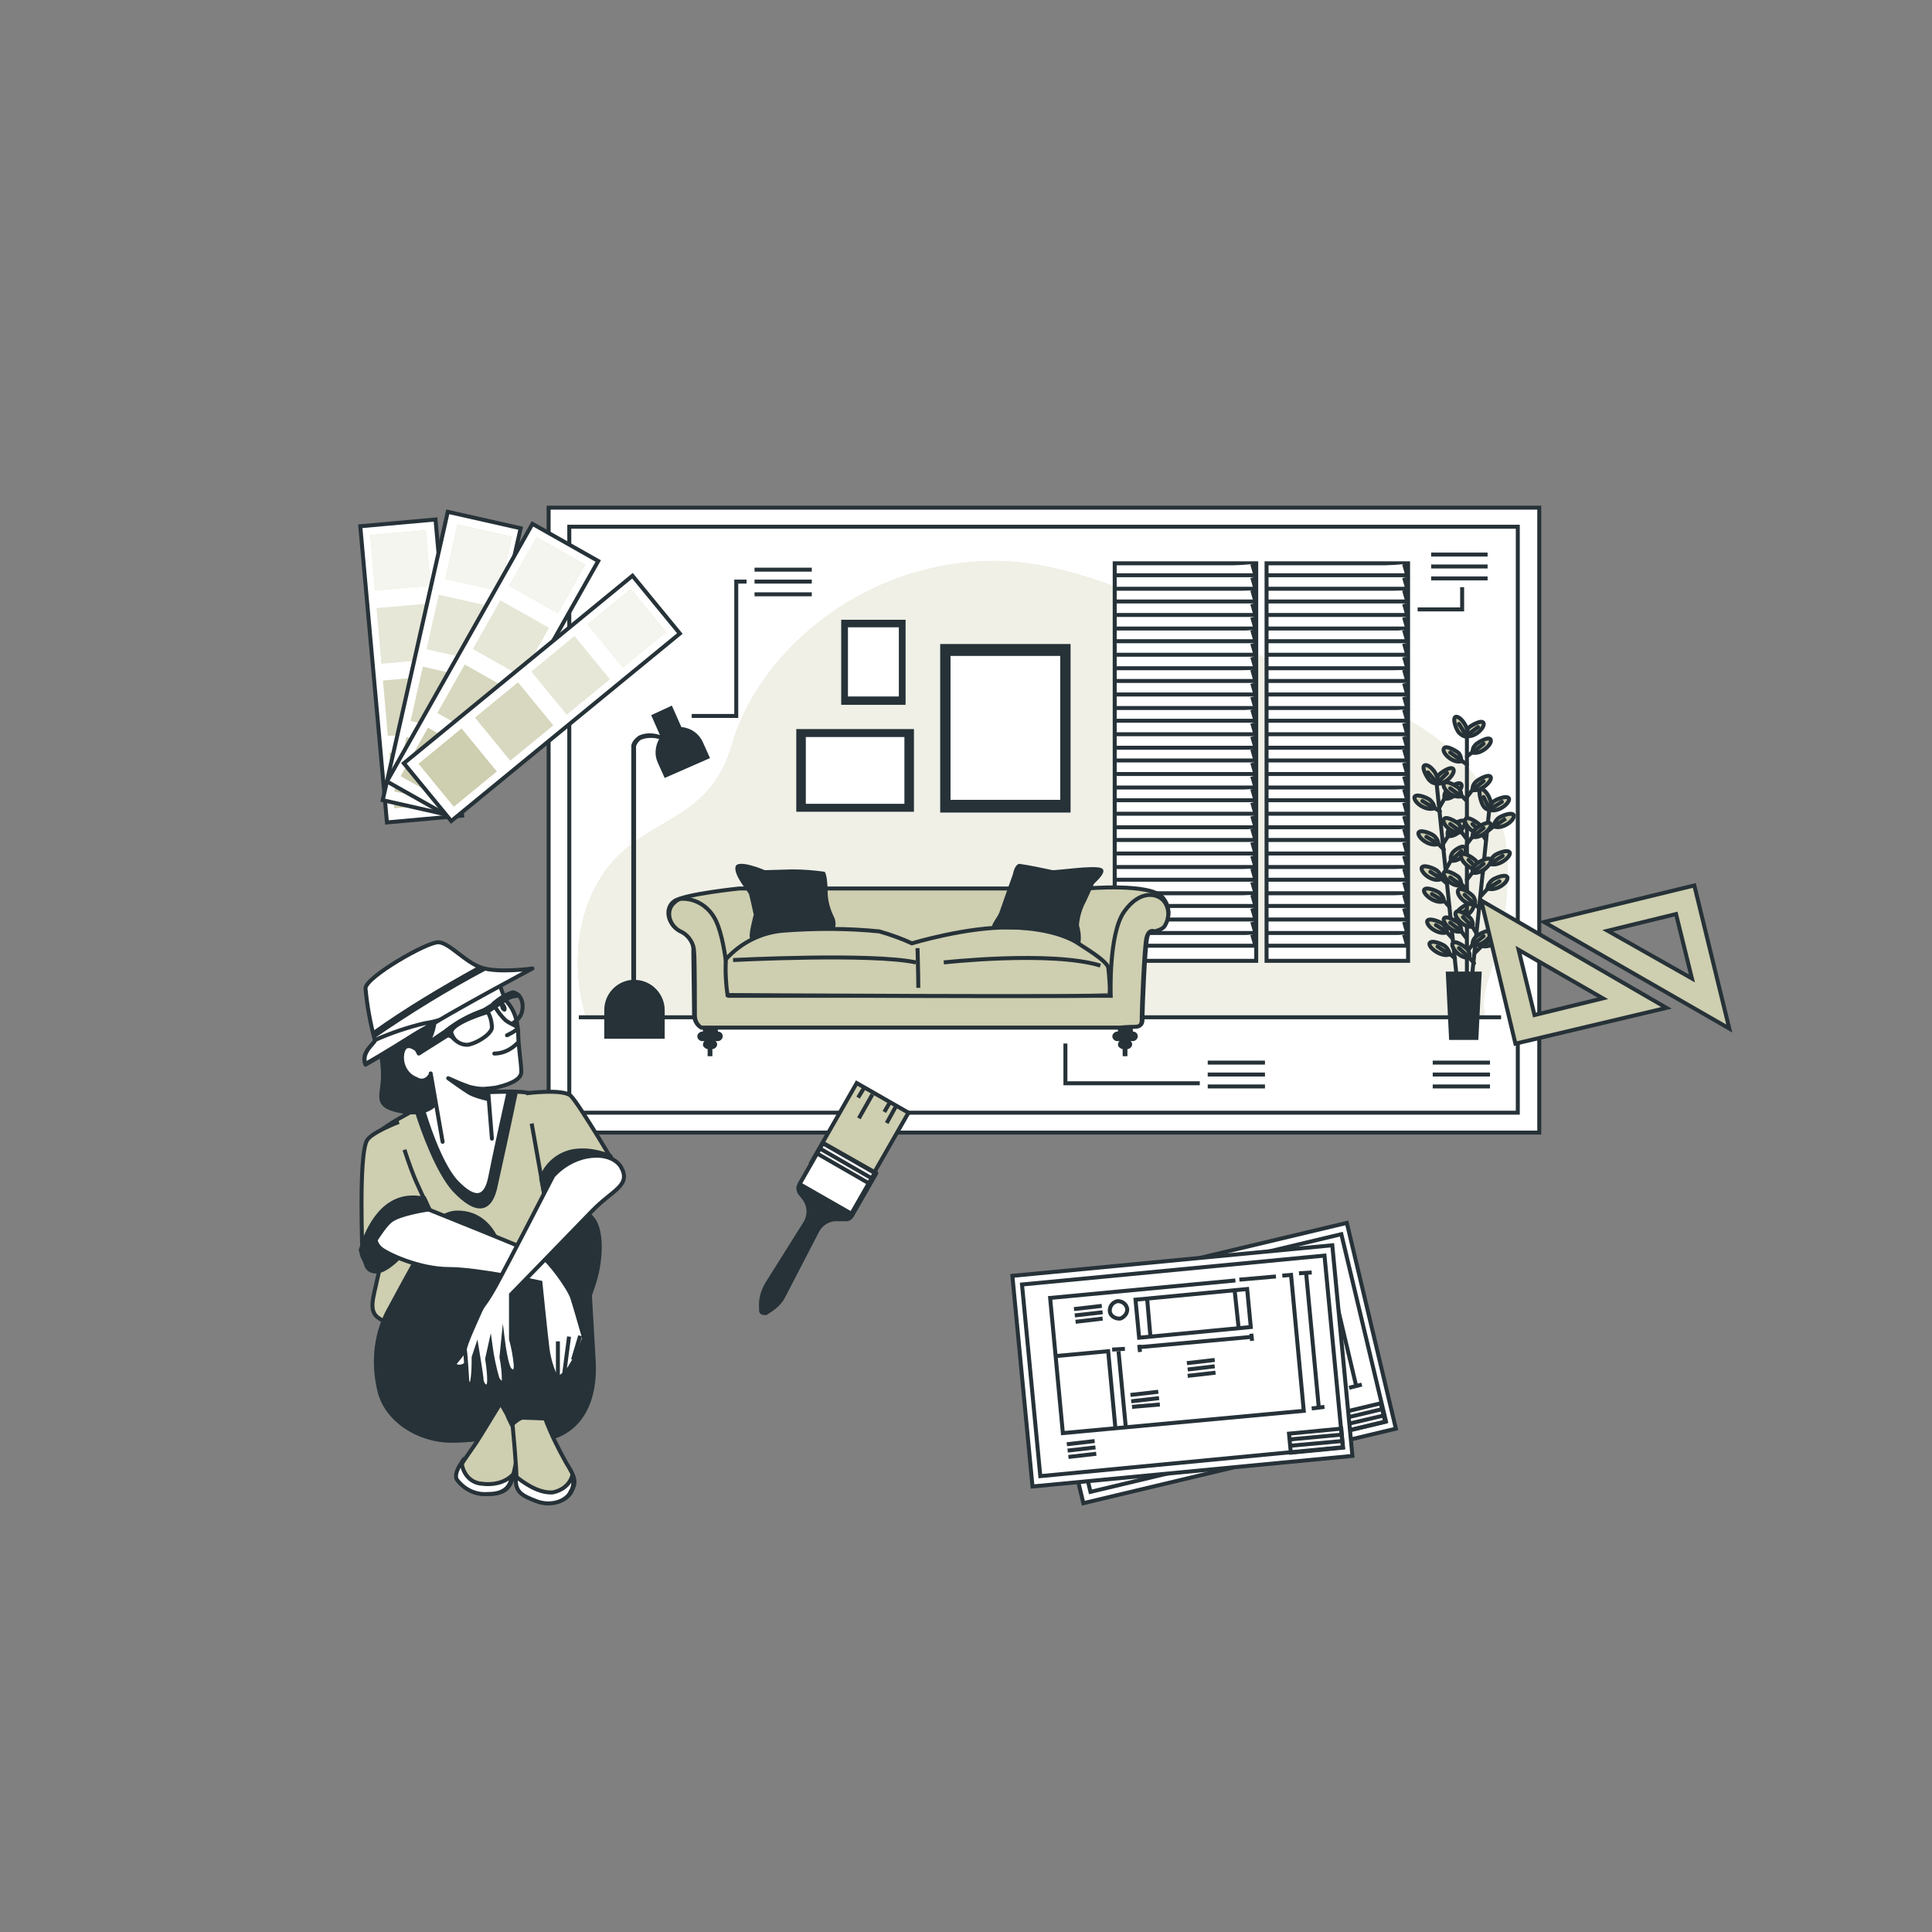 <?xml version="1.0" encoding="utf-8"?>
<!-- Generator: Adobe Illustrator 26.1.0, SVG Export Plug-In . SVG Version: 6.00 Build 0)  -->
<svg version="1.1" id="Layer_1" xmlns="http://www.w3.org/2000/svg" xmlns:xlink="http://www.w3.org/1999/xlink" x="0px" y="0px"
	 viewBox="0 0 243 243" style="enable-background:new 0 0 243 243;" xml:space="preserve">
<rect x="0" y="0" width="243" height="243" fill="#808080" stroke="none"/>
<style type="text/css">
	.st0{fill:#FFFFFF;stroke:#263238;stroke-width:0.5;stroke-miterlimit:10;}
	.st1{fill:#CECEB0;}
	.st2{opacity:0.7;fill:#FFFFFF;enable-background:new    ;}
	.st3{fill:none;stroke:#263238;stroke-width:0.5;stroke-miterlimit:10;}
	.st4{fill:#263238;}
	.st5{fill:#CECEB0;stroke:#263238;stroke-width:0.5;stroke-miterlimit:10;}
	.st6{fill:#263238;stroke:#263238;stroke-width:0.5;stroke-miterlimit:10;}
	.st7{fill:none;stroke:#263238;stroke-width:0.5;stroke-linecap:round;stroke-linejoin:round;}
	.st8{fill:#CECEB0;stroke:#263238;stroke-width:0.5;stroke-miterlimit:10.002;}
	.st9{fill:#263238;stroke:#263238;stroke-width:0.5;stroke-linejoin:round;}
	.st10{fill:#FFFFFF;stroke:#263238;stroke-width:0.5;stroke-linejoin:round;stroke-miterlimit:4.001;}
	.st11{fill:none;stroke:#263238;stroke-width:0.5;stroke-linejoin:round;}
	.st12{fill:#FFFFFF;stroke:#263238;stroke-width:0.5;stroke-miterlimit:10;}
	.st13{opacity:0.8;fill:#FFFFFF;enable-background:new    ;}
	.st14{opacity:0.5;fill:#FFFFFF;enable-background:new    ;}
	.st15{opacity:0.2;fill:#FFFFFF;enable-background:new    ;}
	.st16{fill:#FFFFFF;stroke:#263238;stroke-width:0.5;stroke-miterlimit:10;}
	.st17{fill:#FFFFFF;stroke:#263238;stroke-width:0.5;stroke-miterlimit:10.003;}
	.st18{fill:none;stroke:#263238;stroke-width:0.5;stroke-miterlimit:10;}
	.st19{fill:#FFFFFF;stroke:#263238;stroke-width:0.5;stroke-miterlimit:10;}
	.st20{fill:none;stroke:#263238;stroke-width:0.5;stroke-miterlimit:10;}
	.st21{fill:#263238;stroke:#263238;stroke-width:0.5;stroke-linecap:round;stroke-linejoin:round;}
	.st22{fill:#FFFFFF;stroke:#263238;stroke-width:0.5;stroke-linecap:round;stroke-linejoin:round;}
</style>
<g id="Interior_design-bro" transform="translate(-38.584 -26.427)">
	<g id="freepik--Picture--inject-2" transform="translate(62.487 26.677)">
		<rect id="Rectangle_495" x="45.1" y="63.6" class="st0" width="124.6" height="78.6"/>
		<rect id="Rectangle_496" x="47.7" y="66" class="st0" width="119.3" height="73.7"/>
		<path id="Path_47969" class="st1" d="M162.9,127.7c-0.3-1.3-0.2-2.6,0.1-3.8c0.7-2.7,3.5-9.4,2.5-17.9s-10.8-16.6-17.7-17.6
			S118.4,70.2,101,70.3c-17.4,0.2-29.8,12.4-32.8,23s-11.8,8.9-16.7,17.1s-1.7,17.2-1.7,17.2L162.9,127.7z"/>
		<path id="Path_47970" class="st2" d="M162.9,127.7c-0.3-1.3-0.2-2.6,0.1-3.8c0.7-2.7,3.5-9.4,2.5-17.9s-10.8-16.6-17.7-17.6
			S118.4,70.2,101,70.3c-17.4,0.2-29.8,12.4-32.8,23s-11.8,8.9-16.7,17.1s-1.7,17.2-1.7,17.2L162.9,127.7z"/>
		<line id="Line_805" class="st3" x1="48.9" y1="127.7" x2="164.9" y2="127.7"/>
		<rect id="Rectangle_497" x="116.3" y="70.6" class="st0" width="17.8" height="50"/>
		<path id="Path_47971" class="st0" d="M116.4,72.1H134l-0.4-1.4"/>
		<path id="Path_47972" class="st0" d="M116.4,73.8H134l-0.4-1.4"/>
		<path id="Path_47973" class="st0" d="M116.4,75.4H134l-0.4-1.4"/>
		<path id="Path_47974" class="st0" d="M116.4,77.1H134l-0.4-1.4"/>
		<path id="Path_47975" class="st0" d="M116.4,78.8H134l-0.4-1.4"/>
		<path id="Path_47976" class="st0" d="M116.4,80.4H134l-0.4-1.4"/>
		<path id="Path_47977" class="st0" d="M116.4,82.1H134l-0.4-1.4"/>
		<path id="Path_47978" class="st0" d="M116.4,83.8H134l-0.4-1.4"/>
		<path id="Path_47979" class="st0" d="M116.4,85.4H134l-0.4-1.4"/>
		<path id="Path_47980" class="st0" d="M116.4,87.1H134l-0.4-1.4"/>
		<path id="Path_47981" class="st0" d="M116.4,88.8H134l-0.4-1.4"/>
		<path id="Path_47982" class="st0" d="M116.4,90.4H134l-0.4-1.4"/>
		<path id="Path_47983" class="st0" d="M116.4,92.1H134l-0.4-1.4"/>
		<path id="Path_47984" class="st0" d="M116.4,93.8H134l-0.4-1.4"/>
		<path id="Path_47985" class="st0" d="M116.4,95.4H134l-0.4-1.4"/>
		<path id="Path_47986" class="st0" d="M116.4,97.1H134l-0.4-1.4"/>
		<path id="Path_47987" class="st0" d="M116.4,98.8H134l-0.4-1.4"/>
		<path id="Path_47988" class="st0" d="M116.4,100.4H134l-0.4-1.4"/>
		<path id="Path_47989" class="st0" d="M116.4,102.1H134l-0.4-1.4"/>
		<path id="Path_47990" class="st0" d="M116.4,103.8H134l-0.4-1.4"/>
		<path id="Path_47991" class="st0" d="M116.4,105.4H134l-0.4-1.4"/>
		<path id="Path_47992" class="st0" d="M116.4,107.1H134l-0.4-1.4"/>
		<path id="Path_47993" class="st0" d="M116.4,108.8H134l-0.4-1.4"/>
		<path id="Path_47994" class="st0" d="M116.4,110.4H134l-0.4-1.4"/>
		<path id="Path_47995" class="st0" d="M116.4,112.1H134l-0.4-1.4"/>
		<path id="Path_47996" class="st0" d="M116.4,113.7H134l-0.4-1.4"/>
		<path id="Path_47997" class="st0" d="M116.4,115.4H134l-0.4-1.4"/>
		<path id="Path_47998" class="st0" d="M116.4,117.1H134l-0.4-1.4"/>
		<path id="Path_47999" class="st0" d="M116.4,118.7H134l-0.4-1.4"/>
		<rect id="Rectangle_498" x="135.4" y="70.6" class="st0" width="17.8" height="50"/>
		<path id="Path_48000" class="st0" d="M135.5,72.1h17.6l-0.4-1.4"/>
		<path id="Path_48001" class="st0" d="M135.5,73.8h17.6l-0.4-1.4"/>
		<path id="Path_48002" class="st0" d="M135.5,75.4h17.6l-0.4-1.4"/>
		<path id="Path_48003" class="st0" d="M135.5,77.1h17.6l-0.4-1.4"/>
		<path id="Path_48004" class="st0" d="M135.5,78.8h17.6l-0.4-1.4"/>
		<path id="Path_48005" class="st0" d="M135.5,80.4h17.6l-0.4-1.4"/>
		<path id="Path_48006" class="st0" d="M135.5,82.1h17.6l-0.4-1.4"/>
		<path id="Path_48007" class="st0" d="M135.5,83.8h17.6l-0.4-1.4"/>
		<path id="Path_48008" class="st0" d="M135.5,85.4h17.6l-0.4-1.4"/>
		<path id="Path_48009" class="st0" d="M135.5,87.1h17.6l-0.4-1.4"/>
		<path id="Path_48010" class="st0" d="M135.5,88.8h17.6l-0.4-1.4"/>
		<path id="Path_48011" class="st0" d="M135.5,90.4h17.6l-0.4-1.4"/>
		<path id="Path_48012" class="st0" d="M135.5,92.1h17.6l-0.4-1.4"/>
		<path id="Path_48013" class="st0" d="M135.5,93.8h17.6l-0.4-1.4"/>
		<path id="Path_48014" class="st0" d="M135.5,95.4h17.6l-0.4-1.4"/>
		<path id="Path_48015" class="st0" d="M135.5,97.1h17.6l-0.4-1.4"/>
		<path id="Path_48016" class="st0" d="M135.5,98.8h17.6l-0.4-1.4"/>
		<path id="Path_48017" class="st0" d="M135.5,100.4h17.6l-0.4-1.4"/>
		<path id="Path_48018" class="st0" d="M135.5,102.1h17.6l-0.4-1.4"/>
		<path id="Path_48019" class="st0" d="M135.5,103.8h17.6l-0.4-1.4"/>
		<path id="Path_48020" class="st0" d="M135.5,105.4h17.6l-0.4-1.4"/>
		<path id="Path_48021" class="st0" d="M135.5,107.1h17.6l-0.4-1.4"/>
		<path id="Path_48022" class="st0" d="M135.5,108.8h17.6l-0.4-1.4"/>
		<path id="Path_48023" class="st0" d="M135.5,110.4h17.6l-0.4-1.4"/>
		<path id="Path_48024" class="st0" d="M135.5,112.1h17.6l-0.4-1.4"/>
		<path id="Path_48025" class="st0" d="M135.5,113.7h17.6l-0.4-1.4"/>
		<path id="Path_48026" class="st0" d="M135.5,115.4h17.6l-0.4-1.4"/>
		<path id="Path_48027" class="st0" d="M135.5,117.1h17.6l-0.4-1.4"/>
		<path id="Path_48028" class="st0" d="M135.5,118.7h17.6l-0.4-1.4"/>
		<path id="Path_48029" class="st4" d="M118.6,129.5L118.6,129.5l-0.1-1h-1.8v1h-0.1c-0.3,0-0.6,0.3-0.6,0.6l0,0
			c0,0.3,0.3,0.6,0.6,0.6h0.3c-0.2,0.2-0.3,0.6,0,0.8c0.1,0.1,0.3,0.2,0.4,0.2l0,0v0.9h0.6v-0.9l0,0c0.3,0,0.6-0.3,0.6-0.6
			c0-0.2-0.1-0.3-0.2-0.4h0.3c0.3,0,0.6-0.3,0.6-0.6l0,0C119.2,129.7,118.9,129.5,118.6,129.5z"/>
		<path id="Path_48030" class="st4" d="M66.4,129.5L66.4,129.5l-0.1-1h-1.8v1h-0.1c-0.3,0-0.6,0.3-0.6,0.6l0,0
			c0,0.3,0.3,0.6,0.6,0.6h0.3c-0.2,0.2-0.3,0.6,0,0.8c0.1,0.1,0.3,0.2,0.4,0.2l0,0v0.9h0.6v-0.9l0,0c0.3,0,0.6-0.3,0.6-0.6
			c0-0.2-0.1-0.3-0.2-0.4h0.3c0.3,0,0.6-0.3,0.6-0.6l0,0C67,129.7,66.7,129.5,66.4,129.5z"/>
		<path id="Path_48031" class="st5" d="M121.4,116.8c0,0-0.7-0.4-1,0.8s-0.6,9.2-0.6,9.9s0.1,1.3-0.9,1.3s-1.8,0.1-1.8,0.1H64.2
			c-0.5-0.3-0.8-0.9-0.8-1.5c0-1.1-0.1-7-0.1-8c0.1-1.1-0.5-2-1.5-2.5c-1.7-0.7-2.2-2.9-0.9-3.8s8.2-1.6,8.2-1.6h43.7
			c0,0,7.9-0.7,9.5,1.1c0.9,1,1,2.4,0.3,3.5C122.4,116.6,121.4,116.8,121.4,116.8z"/>
		<path id="Path_48032" class="st5" d="M117.5,114.4c-2,2.8-1.7,10.6-1.7,10.6h-48c0,0-0.3-7.3-1.9-9.9c-0.9-1.5-2.5-2.4-4.2-2.3
			c-0.3,0.1-0.5,0.2-0.7,0.4c-1.3,1-0.8,3.1,0.9,3.8c0.9,0.5,1.5,1.5,1.5,2.5c0.1,1,0.1,6.9,0.1,8c0,0.6,0.3,1.2,0.8,1.5H117
			c0,0,0.8-0.1,1.8-0.1s0.9-0.6,0.9-1.3s0.3-8.7,0.6-9.9s1-0.8,1-0.8s1-0.2,1.3-0.7c0.6-1,0.6-2.2-0.1-3.1l0,0
			C121.7,112.1,119.5,111.6,117.5,114.4z"/>
		<path id="Path_48033" class="st5" d="M67.4,120.4c1.9-2.1,4.5-3.4,7.3-3.6c4-0.3,8-0.3,12,0.1c1.4,0.4,2.8,0.9,4.1,1.5
			c0,0,6.9-2.1,12.4-2s8.1,1.7,8.5,2s3.7,2.2,3.8,3.1s0.3,3.1,0.1,3.4s-48,0-48,0C67.4,123.5,67.3,121.9,67.4,120.4z"/>
		<path id="Path_48034" class="st3" d="M68.3,120.5c0,0,17.4-0.9,23,0.3"/>
		<path id="Path_48035" class="st3" d="M94.8,120.8c0,0,13.5-1.5,19.7,0.4"/>
		<path id="Path_48036" class="st3" d="M91.5,119c0,0,0.1,3.6,0.1,5"/>
		<path id="Path_48037" class="st4" d="M72.3,109.2c0,0-3.5-1.5-3.7-0.4c-0.2,1.1,1.6,3.1,1.7,3.4c0.1,0.3,0.6,2.6,0.6,2.6
			s-0.8,2.9-0.4,3c1.4-0.2,2.8-0.6,4.2-1.1c0.6-0.2,6.1-0.2,6.3-0.2s0.3-0.8,0-1.4c-0.5-1-0.8-2.1-0.8-3.1c0-0.8-0.1-2.4-0.4-2.6
			c-1.4-0.2-2.7-0.3-4.1-0.3L72.3,109.2z"/>
		<path id="Path_48038" class="st4" d="M108.5,109.2c-1.4-0.3-2.8-0.6-4.2-0.8c-0.6,0.1-0.8,1.3-0.8,1.3s-1.5,4.2-1.7,4.8
			s-1.3,1.8-0.8,2s6,0.1,7.1,0.5s3.7,1.7,3.9,1.3c0.1-0.8,0-1.5-0.2-2.2c0.1-1.1,0.4-2.1,0.9-3c0.3-0.7,0.7-1.5,1-2.2
			c0.3-0.3,1.9-1.7,0.8-2S109.3,109.2,108.5,109.2z"/>
		<path id="Path_48039" class="st4" d="M56.1,123V93.6c0.1-0.3,0.3-0.6,0.6-0.8c0.7-0.3,1.6-0.3,2.3-0.1c-0.5,0.9-0.6,2-0.2,2.9
			l0.9,2l5.7-2.5l-0.9-2C64,92,63,91.3,61.8,91.2l-1.2-2.7L58,89.7l1.1,2.5c-0.9-0.3-1.9-0.3-2.7,0.1c-0.4,0.3-0.8,0.7-0.9,1.2V123
			c-1.9,0.2-3.4,1.8-3.4,3.8v3.6h7.6v-3.6C59.7,124.8,58.1,123.1,56.1,123z"/>
		<rect id="Rectangle_499" x="94.6" y="81" class="st6" width="15.9" height="20.7"/>
		<rect id="Rectangle_500" x="95.4" y="82" class="st0" width="14.3" height="18.6"/>
		<rect id="Rectangle_501" x="76.5" y="91.7" class="st6" width="14.3" height="9.9"/>
		<rect id="Rectangle_502" x="77.2" y="92.2" class="st0" width="12.9" height="8.9"/>
		<rect id="Rectangle_503" x="81.9" y="77.7" class="st4" width="8.1" height="10.7"/>
		<rect id="Rectangle_504" x="82.5" y="78.4" class="st0" width="6.9" height="9.2"/>
		<line id="Line_806" class="st7" x1="156.8" y1="98.4" x2="159.3" y2="122.5"/>
		<line id="Line_807" class="st7" x1="158.8" y1="117.8" x2="157.8" y2="116.7"/>
		<path id="Path_48040" class="st5" d="M158.1,117c0-0.4-0.2-0.7-0.5-1s-1.8-0.9-2-0.4C155.5,116.3,157.1,117.4,158.1,117z"/>
		<line id="Line_808" class="st7" x1="158.1" y1="117" x2="156.7" y2="116.1"/>
		<line id="Line_809" class="st7" x1="159.1" y1="120.3" x2="158.1" y2="119.4"/>
		<path id="Path_48041" class="st5" d="M158.4,119.8c0-0.4-0.2-0.7-0.5-1s-1.8-0.9-2-0.4S157.4,120.2,158.4,119.8z"/>
		<line id="Line_810" class="st7" x1="158.4" y1="119.8" x2="156.9" y2="118.8"/>
		<line id="Line_811" class="st7" x1="158.1" y1="110.9" x2="157.1" y2="110"/>
		<path id="Path_48042" class="st5" d="M157.4,110.3c0-0.4-0.2-0.7-0.5-1s-1.8-0.9-2-0.4C154.8,109.6,156.4,110.8,157.4,110.3z"/>
		<line id="Line_812" class="st7" x1="157.4" y1="110.3" x2="156" y2="109.4"/>
		<line id="Line_813" class="st7" x1="158.4" y1="113.8" x2="157.4" y2="112.7"/>
		<path id="Path_48043" class="st5" d="M157.7,113.1c0-0.4-0.2-0.7-0.5-1s-1.8-0.9-2-0.4C155.1,112.3,156.7,113.5,157.7,113.1z"/>
		<line id="Line_814" class="st7" x1="157.7" y1="113.1" x2="156.2" y2="112.2"/>
		<line id="Line_815" class="st7" x1="157.7" y1="106.6" x2="156.6" y2="105.5"/>
		<path id="Path_48044" class="st5" d="M157,105.9c0-0.4-0.2-0.7-0.5-1s-1.8-0.9-2-0.4C154.4,105.1,155.9,106.3,157,105.9z"/>
		<line id="Line_816" class="st7" x1="157" y1="105.9" x2="155.5" y2="105"/>
		<line id="Line_817" class="st7" x1="157.2" y1="101.8" x2="156.1" y2="101.1"/>
		<path id="Path_48045" class="st5" d="M156.5,101.4c0-0.4-0.2-0.7-0.5-1s-1.8-0.9-2-0.4C153.9,100.7,155.5,101.8,156.5,101.4z"/>
		<line id="Line_818" class="st7" x1="156.5" y1="101.4" x2="155" y2="100.5"/>
		<line id="Line_819" class="st7" x1="158.7" y1="116.2" x2="159.6" y2="114.8"/>
		<path id="Path_48046" class="st5" d="M159.3,115.3c-0.1-0.4,0-0.7,0.2-1s1.6-1.3,1.9-0.8S160.4,115.5,159.3,115.3z"/>
		<line id="Line_820" class="st7" x1="159.3" y1="115.3" x2="160.4" y2="114.3"/>
		<line id="Line_821" class="st7" x1="158" y1="109" x2="158.8" y2="107.6"/>
		<path id="Path_48047" class="st5" d="M158.6,108c-0.1-0.4,0-0.7,0.2-1s1.3-1.1,1.6-0.6C160.7,106.9,159.7,108.2,158.6,108z"/>
		<line id="Line_822" class="st7" x1="158.6" y1="108" x2="159.9" y2="106.8"/>
		<line id="Line_823" class="st7" x1="157.6" y1="105.9" x2="158.5" y2="104.5"/>
		<path id="Path_48048" class="st5" d="M158.2,104.9c-0.1-0.4,0-0.7,0.2-1s1.6-1.3,1.9-0.8S159.3,105.1,158.2,104.9z"/>
		<line id="Line_824" class="st7" x1="158.2" y1="104.9" x2="159.6" y2="103.6"/>
		<line id="Line_825" class="st7" x1="157.2" y1="101.2" x2="158" y2="99.8"/>
		<path id="Path_48049" class="st5" d="M157.8,100.2c-0.1-0.4,0-0.7,0.2-1s1.6-1.3,1.9-0.8S158.8,100.4,157.8,100.2z"/>
		<line id="Line_826" class="st7" x1="157.8" y1="100.2" x2="159.1" y2="99"/>
		<path id="Path_48050" class="st5" d="M156.8,98.3c-0.1-0.4,0-0.7,0.2-1s1.6-1.3,1.9-0.8C159.2,97,157.9,98.5,156.8,98.3z"/>
		<line id="Line_827" class="st7" x1="156.8" y1="98.3" x2="158.1" y2="97"/>
		<path id="Path_48051" class="st5" d="M156.9,98.3c-0.4,0-0.7-0.1-1-0.4s-1.1-1.7-0.6-1.9C155.9,95.8,157.2,97.3,156.9,98.3z"/>
		<line id="Line_828" class="st7" x1="156.9" y1="98.3" x2="155.7" y2="96.9"/>
		<line id="Line_829" class="st7" x1="160.6" y1="91.9" x2="160.6" y2="122.4"/>
		<line id="Line_830" class="st7" x1="163.4" y1="101.7" x2="160.9" y2="125.8"/>
		<line id="Line_831" class="st7" x1="161.5" y1="120.9" x2="160.9" y2="120.2"/>
		<path id="Path_48052" class="st5" d="M160.9,120.2c0.1-0.4,0-0.7-0.2-1s-1.6-1.3-1.9-0.8S159.8,120.4,160.9,120.2z"/>
		<line id="Line_832" class="st7" x1="160.9" y1="120.2" x2="159.6" y2="119"/>
		<line id="Line_833" class="st7" x1="162.2" y1="114" x2="161.3" y2="113.3"/>
		<path id="Path_48053" class="st5" d="M161.6,113.5c0.1-0.4,0-0.7-0.2-1s-1.6-1.3-1.9-0.8C159.2,112.3,160.5,113.7,161.6,113.5z"/>
		<line id="Line_834" class="st7" x1="161.6" y1="113.5" x2="160.3" y2="112.3"/>
		<line id="Line_835" class="st7" x1="161.9" y1="117.3" x2="161" y2="115.8"/>
		<path id="Path_48054" class="st5" d="M161.3,116.3c0.1-0.4,0-0.7-0.2-1s-1.6-1.3-1.9-0.8S160.2,116.5,161.3,116.3z"/>
		<line id="Line_836" class="st7" x1="161.3" y1="116.3" x2="160.1" y2="115.1"/>
		<line id="Line_837" class="st7" x1="162.6" y1="109.6" x2="161.8" y2="108.7"/>
		<path id="Path_48055" class="st5" d="M162,109.1c0.1-0.4,0-0.7-0.2-1s-1.6-1.3-1.9-0.8S161,109.3,162,109.1z"/>
		<line id="Line_838" class="st7" x1="162" y1="109.1" x2="160.8" y2="107.9"/>
		<line id="Line_839" class="st7" x1="163" y1="105.4" x2="162.2" y2="104.2"/>
		<path id="Path_48056" class="st5" d="M162.5,104.6c0.1-0.4,0-0.7-0.2-1s-1.6-1.3-1.9-0.8S161.4,104.8,162.5,104.6z"/>
		<line id="Line_840" class="st7" x1="162.5" y1="104.6" x2="161.3" y2="103.4"/>
		<line id="Line_841" class="st7" x1="161.6" y1="119.6" x2="162.8" y2="118.4"/>
		<path id="Path_48057" class="st5" d="M162.4,118.7c0-0.4,0.2-0.7,0.5-1s1.8-0.9,2-0.4C165,118,163.4,119.1,162.4,118.7z"/>
		<line id="Line_842" class="st7" x1="162.4" y1="118.7" x2="164" y2="117.8"/>
		<line id="Line_843" class="st7" x1="162.4" y1="112.4" x2="163.5" y2="111.2"/>
		<path id="Path_48058" class="st5" d="M163.2,111.5c0-0.4,0.2-0.7,0.5-1s1.8-0.9,2-0.4C165.8,110.8,164.2,111.9,163.2,111.5z"/>
		<line id="Line_844" class="st7" x1="163.2" y1="111.5" x2="164.7" y2="110.6"/>
		<line id="Line_845" class="st7" x1="162.7" y1="109.2" x2="163.9" y2="108"/>
		<path id="Path_48059" class="st5" d="M163.5,108.4c0-0.4,0.2-0.7,0.5-1s1.8-0.9,2-0.4C166.1,107.6,164.5,108.8,163.5,108.4z"/>
		<line id="Line_846" class="st7" x1="163.5" y1="108.4" x2="165.1" y2="107.4"/>
		<line id="Line_847" class="st7" x1="163.2" y1="104.3" x2="164.3" y2="103.4"/>
		<path id="Path_48060" class="st5" d="M164,103.7c0-0.4,0.2-0.7,0.5-1s1.8-0.9,2-0.4C166.6,103,165,104.1,164,103.7z"/>
		<line id="Line_848" class="st3" x1="164" y1="103.7" x2="165.5" y2="102.7"/>
		<path id="Path_48061" class="st5" d="M163.4,101.6c0-0.4,0.2-0.7,0.5-1s1.8-0.9,2-0.4C166,100.8,164.5,102,163.4,101.6z"/>
		<line id="Line_849" class="st7" x1="163.4" y1="101.6" x2="165" y2="100.6"/>
		<path id="Path_48062" class="st5" d="M163.5,101.6c-0.4,0-0.7-0.2-0.9-0.6c-0.2-0.3-0.7-1.9-0.2-2C163,99,164,100.7,163.5,101.6z"
			/>
		<line id="Line_850" class="st7" x1="163.5" y1="101.6" x2="162.7" y2="100"/>
		<line id="Line_851" class="st7" x1="160.5" y1="117.7" x2="159.6" y2="116.5"/>
		<path id="Path_48063" class="st5" d="M159.9,116.9c0-0.4-0.1-0.7-0.3-1c-0.3-0.3-1.7-1.1-1.9-0.6S158.8,117.2,159.9,116.9z"/>
		<line id="Line_852" class="st7" x1="159.9" y1="116.9" x2="158.5" y2="115.8"/>
		<line id="Line_853" class="st7" x1="160.6" y1="111.6" x2="159.6" y2="110.7"/>
		<path id="Path_48064" class="st5" d="M159.9,111.1c0-0.4-0.1-0.7-0.3-1c-0.3-0.3-1.7-1.1-1.9-0.6S158.8,111.4,159.9,111.1z"/>
		<line id="Line_854" class="st7" x1="159.9" y1="111.1" x2="158.5" y2="110.1"/>
		<line id="Line_855" class="st7" x1="160.6" y1="105.3" x2="159.6" y2="104"/>
		<path id="Path_48065" class="st5" d="M159.9,104.4c0-0.4-0.1-0.7-0.3-1c-0.3-0.3-1.7-1.1-1.9-0.6
			C157.4,103.4,158.8,104.7,159.9,104.4z"/>
		<line id="Line_856" class="st7" x1="159.9" y1="104.4" x2="158.5" y2="103.4"/>
		<line id="Line_857" class="st7" x1="160.5" y1="100.4" x2="159.6" y2="99.5"/>
		<path id="Path_48066" class="st5" d="M159.9,99.9c0-0.4-0.1-0.7-0.3-1c-0.3-0.3-1.7-1.1-1.9-0.6
			C157.4,98.9,158.8,100.2,159.9,99.9z"/>
		<line id="Line_858" class="st7" x1="159.9" y1="99.9" x2="158.5" y2="98.9"/>
		<line id="Line_859" class="st7" x1="160.6" y1="95.9" x2="159.6" y2="95.2"/>
		<path id="Path_48067" class="st5" d="M159.9,95.5c0-0.4-0.1-0.7-0.3-1c-0.3-0.3-1.7-1.1-1.9-0.6C157.4,94.4,158.8,95.8,159.9,95.5
			z"/>
		<line id="Line_860" class="st7" x1="159.9" y1="95.4" x2="158.5" y2="94.4"/>
		<line id="Line_861" class="st7" x1="160.8" y1="119.2" x2="161.6" y2="118.2"/>
		<path id="Path_48068" class="st5" d="M161.3,118.6c0-0.4,0.1-0.7,0.4-1c0.3-0.3,1.7-1.1,1.9-0.6
			C163.8,117.6,162.3,118.9,161.3,118.6z"/>
		<line id="Line_862" class="st7" x1="161.3" y1="118.6" x2="162.7" y2="117.5"/>
		<line id="Line_863" class="st7" x1="160.6" y1="110.4" x2="161.6" y2="109.1"/>
		<path id="Path_48069" class="st5" d="M161.3,109.5c0-0.4,0.1-0.7,0.4-1c0.3-0.3,1.7-1.1,1.9-0.6S162.3,109.8,161.3,109.5z"/>
		<line id="Line_864" class="st7" x1="161.3" y1="109.5" x2="162.7" y2="108.4"/>
		<line id="Line_865" class="st7" x1="160.6" y1="105.9" x2="161.6" y2="104.6"/>
		<path id="Path_48070" class="st5" d="M161.3,105c0-0.4,0.1-0.7,0.4-1c0.3-0.3,1.7-1.1,1.9-0.6S162.3,105.3,161.3,105z"/>
		<line id="Line_866" class="st7" x1="161.3" y1="105" x2="162.7" y2="103.9"/>
		<line id="Line_867" class="st7" x1="160.6" y1="100" x2="161.6" y2="98.7"/>
		<path id="Path_48071" class="st5" d="M161.3,99.1c0-0.4,0.1-0.7,0.4-1c0.3-0.3,1.7-1.1,1.9-0.6S162.3,99.4,161.3,99.1z"/>
		<line id="Line_868" class="st7" x1="161.3" y1="99.1" x2="162.7" y2="98"/>
		<line id="Line_869" class="st7" x1="160.6" y1="94.9" x2="161.6" y2="94.1"/>
		<path id="Path_48072" class="st5" d="M161.3,94.4c0-0.4,0.1-0.7,0.4-1c0.3-0.3,1.7-1.1,1.9-0.6C163.8,93.4,162.3,94.7,161.3,94.4z
			"/>
		<line id="Line_870" class="st7" x1="161.3" y1="94.4" x2="162.7" y2="93.3"/>
		<path id="Path_48073" class="st5" d="M160.5,92.3c0-0.4,0.1-0.7,0.3-1c0.3-0.3,1.7-1.1,1.9-0.6S161.6,92.6,160.5,92.3z"/>
		<line id="Line_871" class="st7" x1="160.5" y1="92.3" x2="162" y2="91.2"/>
		<path id="Path_48074" class="st5" d="M160.6,92.4c-0.4,0-0.7-0.2-1-0.5s-0.9-1.8-0.4-2C159.8,89.8,161,91.4,160.6,92.4z"/>
		<line id="Line_872" class="st7" x1="160.6" y1="92.4" x2="159.6" y2="90.8"/>
		<path id="Path_48075" class="st6" d="M161.8,130.3h-3.2l-0.4-8.1h4L161.8,130.3z"/>
		<path id="Path_48076" class="st3" d="M63.1,89.8h5.6V72.9H70"/>
		<line id="Line_873" class="st3" x1="71" y1="71.4" x2="78.2" y2="71.4"/>
		<line id="Line_874" class="st3" x1="71" y1="72.9" x2="78.2" y2="72.9"/>
		<line id="Line_875" class="st3" x1="71" y1="74.5" x2="78.2" y2="74.5"/>
		<line id="Line_876" class="st3" x1="128" y1="133.4" x2="135.2" y2="133.4"/>
		<line id="Line_877" class="st3" x1="128" y1="134.9" x2="135.2" y2="134.9"/>
		<line id="Line_878" class="st3" x1="128" y1="136.4" x2="135.2" y2="136.4"/>
		<line id="Line_879" class="st3" x1="156.3" y1="133.4" x2="163.5" y2="133.4"/>
		<line id="Line_880" class="st3" x1="156.3" y1="134.9" x2="163.5" y2="134.9"/>
		<line id="Line_881" class="st3" x1="156.3" y1="136.4" x2="163.5" y2="136.4"/>
		<line id="Line_882" class="st3" x1="156.1" y1="69.5" x2="163.2" y2="69.5"/>
		<line id="Line_883" class="st3" x1="156.1" y1="71" x2="163.2" y2="71"/>
		<line id="Line_884" class="st3" x1="156.1" y1="72.5" x2="163.2" y2="72.5"/>
		<path id="Path_48077" class="st3" d="M110.1,131v5H127"/>
		<path id="Path_48078" class="st3" d="M154.4,76.4h5.6v-2.8"/>
	</g>
	<g id="freepik--paint-brush--inject-2" transform="translate(89.111 99.182)">
		
			<rect id="Rectangle_505" x="51.9" y="66.6" transform="matrix(0.497 -0.868 0.868 0.497 -32.091 85.399)" class="st8" width="11.5" height="7.5"/>
		<path id="Path_48079" class="st9" d="M53,71l-3,5.3c-0.2,0.3-0.1,0.6,0,0.9l0.7,0.9c0.6,0.9,0.6,2,0.1,2.9l-4.9,7.8
			c-0.5,0.9-0.8,1.9-0.7,3v0.3c0,0.2,0.2,0.3,0.4,0.3c0.1,0,0.1,0,0.2,0l0.3-0.2c0.8-0.5,1.5-1.1,1.9-1.9l4.3-8.3
			c0.5-0.9,1.5-1.5,2.6-1.4h1c0.3,0,0.5-0.1,0.7-0.4l3.1-5.4L53,71z"/>
		
			<rect id="Rectangle_506" x="51.8" y="71.7" transform="matrix(0.497 -0.868 0.868 0.497 -37.938 85.498)" class="st10" width="5.9" height="7.5"/>
		<line id="Line_885" class="st11" x1="52.6" y1="71.7" x2="59.2" y2="75.5"/>
		<line id="Line_886" class="st11" x1="52.2" y1="72.3" x2="58.8" y2="76.1"/>
		<line id="Line_887" class="st3" x1="58.2" y1="64" x2="57.4" y2="65.3"/>
		<line id="Line_888" class="st3" x1="59.2" y1="64.9" x2="57.5" y2="67.9"/>
		<line id="Line_889" class="st3" x1="61.4" y1="65.9" x2="60.7" y2="67.1"/>
		<line id="Line_890" class="st3" x1="62.1" y1="66.5" x2="61" y2="68.5"/>
	</g>
	<g id="freepik--color-palette--inject-2" transform="translate(38.855 27.215)">
		
			<rect id="Rectangle_509" x="46.7" y="64.9" transform="matrix(0.996 -8.963947e-02 8.963947e-02 0.996 -7.287 4.949)" class="st12" width="9.5" height="37.4"/>
		
			<rect id="Rectangle_510" x="46.6" y="66.2" transform="matrix(0.996 -8.785414e-02 8.785414e-02 0.996 -5.929 4.671)" class="st1" width="7" height="7"/>
		
			<rect id="Rectangle_511" x="46.6" y="66.2" transform="matrix(0.996 -8.785414e-02 8.785414e-02 0.996 -5.929 4.671)" class="st13" width="7" height="7"/>
		
			<rect id="Rectangle_512" x="47.4" y="75.4" transform="matrix(0.996 -8.785414e-02 8.785414e-02 0.996 -6.734 4.777)" class="st1" width="7" height="7"/>
		
			<rect id="Rectangle_513" x="47.4" y="75.4" transform="matrix(0.996 -8.785414e-02 8.785414e-02 0.996 -6.734 4.777)" class="st14" width="7" height="7"/>
		
			<rect id="Rectangle_514" x="48.2" y="84.5" transform="matrix(0.996 -8.785414e-02 8.785414e-02 0.996 -7.531 4.882)" class="st1" width="7" height="7"/>
		
			<rect id="Rectangle_515" x="48.2" y="84.5" transform="matrix(0.996 -8.785414e-02 8.785414e-02 0.996 -7.531 4.882)" class="st15" width="7" height="7"/>
		
			<rect id="Rectangle_516" x="49" y="93.6" transform="matrix(0.996 -8.785414e-02 8.785414e-02 0.996 -8.327 4.987)" class="st1" width="7" height="7"/>
		
			<rect id="Rectangle_517" x="38" y="78.1" transform="matrix(0.22 -0.975 0.975 0.22 -36.642 119.724)" class="st16" width="37.2" height="9.4"/>
		
			<rect id="Rectangle_518" x="56.4" y="65.9" transform="matrix(0.219 -0.976 0.976 0.219 -20.923 112.63)" class="st1" width="7" height="7"/>
		
			<rect id="Rectangle_519" x="56.4" y="65.9" transform="matrix(0.219 -0.976 0.976 0.219 -20.923 112.63)" class="st13" width="7" height="7"/>
		
			<rect id="Rectangle_520" x="54.1" y="74.7" transform="matrix(0.22 -0.975 0.975 0.22 -31.343 117.173)" class="st1" width="7" height="7"/>
		
			<rect id="Rectangle_521" x="54.1" y="74.7" transform="matrix(0.22 -0.975 0.975 0.22 -31.343 117.173)" class="st14" width="7" height="7"/>
		
			<rect id="Rectangle_522" x="52.1" y="83.7" transform="matrix(0.22 -0.975 0.975 0.22 -41.695 122.281)" class="st1" width="7" height="7"/>
		
			<rect id="Rectangle_523" x="52.1" y="83.7" transform="matrix(0.22 -0.975 0.975 0.22 -41.695 122.281)" class="st15" width="7" height="7"/>
		
			<rect id="Rectangle_524" x="50.1" y="92.6" transform="matrix(0.22 -0.975 0.975 0.22 -51.99 127.227)" class="st1" width="7" height="7"/>
		
			<rect id="Rectangle_525" x="43.1" y="78.9" transform="matrix(0.492 -0.871 0.871 0.492 -41.531 96.222)" class="st17" width="37.2" height="9.5"/>
		
			<rect id="Rectangle_526" x="65" y="68.1" transform="matrix(0.492 -0.871 0.871 0.492 -27.506 95.991)" class="st1" width="7" height="7"/>
		
			<rect id="Rectangle_527" x="65" y="68.1" transform="matrix(0.492 -0.871 0.871 0.492 -27.506 95.991)" class="st13" width="7" height="7"/>
		
			<rect id="Rectangle_528" x="60.5" y="76" transform="matrix(0.492 -0.871 0.871 0.492 -36.738 96.141)" class="st1" width="7" height="7"/>
		
			<rect id="Rectangle_529" x="60.5" y="76" transform="matrix(0.492 -0.871 0.871 0.492 -36.738 96.141)" class="st14" width="7" height="7"/>
		
			<rect id="Rectangle_530" x="56" y="84.1" transform="matrix(0.492 -0.871 0.871 0.492 -46.067 96.291)" class="st1" width="7" height="7"/>
		
			<rect id="Rectangle_531" x="56" y="84.1" transform="matrix(0.492 -0.871 0.871 0.492 -46.067 96.291)" class="st15" width="7" height="7"/>
		
			<rect id="Rectangle_532" x="51.4" y="92" transform="matrix(0.492 -0.871 0.871 0.492 -55.301 96.341)" class="st1" width="7" height="7"/>
		
			<rect id="Rectangle_533" x="49.3" y="82.4" transform="matrix(0.773 -0.634 0.634 0.773 -39.827 62.774)" class="st0" width="37.2" height="9.4"/>
		
			<rect id="Rectangle_534" x="75.1" y="74.8" transform="matrix(0.773 -0.634 0.634 0.773 -31.831 67.534)" class="st1" width="7" height="7"/>
		
			<rect id="Rectangle_535" x="75.1" y="74.8" transform="matrix(0.773 -0.634 0.634 0.773 -31.831 67.534)" class="st13" width="7" height="7"/>
		
			<rect id="Rectangle_536" x="68" y="80.7" transform="matrix(0.773 -0.634 0.634 0.773 -37.155 64.406)" class="st1" width="7" height="7"/>
		
			<rect id="Rectangle_537" x="68" y="80.7" transform="matrix(0.773 -0.634 0.634 0.773 -37.155 64.406)" class="st14" width="7" height="7"/>
		
			<rect id="Rectangle_538" x="60.9" y="86.5" transform="matrix(0.773 -0.634 0.634 0.773 -42.446 61.219)" class="st1" width="7" height="7"/>
		
			<rect id="Rectangle_539" x="60.9" y="86.5" transform="matrix(0.773 -0.634 0.634 0.773 -42.446 61.219)" class="st15" width="7" height="7"/>
		
			<rect id="Rectangle_540" x="53.8" y="92.3" transform="matrix(0.773 -0.634 0.634 0.773 -47.737 58.034)" class="st1" width="7" height="7"/>
	</g>
	<g id="freepik--Rulers--inject-2" transform="translate(179.789 74.194)">
		<path id="Path_48083" class="st5" d="M45.1,65.5l4.3,18l19-4.5L45.1,65.5z M49.8,71.7l10.6,6.1l-8.6,2.1L49.8,71.7z"/>
		<path id="Path_48084" class="st5" d="M76.3,81.6l-4.4-18L53,68.2L76.3,81.6z M71.6,75.3l-10.6-6l8.6-2.1L71.6,75.3z"/>
	</g>
	<g id="freepik--Drawings--inject-2" transform="translate(120.767 116.677)">
		
			<rect id="Rectangle_541" x="50.4" y="67.9" transform="matrix(0.973 -0.232 0.232 0.973 -16.885 18.56)" class="st16" width="40.4" height="26.6"/>
		<path id="Path_48085" class="st0" d="M81.6,68.2l1.1-0.3l4,16.7L57,91.7L53,75l22.7-5.4"/>
		
			<rect id="Rectangle_542" x="51.6" y="69.1" transform="matrix(0.973 -0.232 0.232 0.973 -16.881 18.581)" class="st18" width="38.2" height="24.2"/>
		
			<rect id="Rectangle_543" x="85.2" y="87" transform="matrix(0.973 -0.232 0.232 0.973 -18.022 22.898)" class="st18" width="6.6" height="2.4"/>
		<line id="Line_891" class="st3" x1="85.3" y1="88.5" x2="91.6" y2="87"/>
		<line id="Line_892" class="st3" x1="85.4" y1="89.3" x2="91.8" y2="87.8"/>
		<path id="Path_48086" class="st3" d="M54.8,82.2l6.4-1.5l2.2,9.4"/>
		<line id="Line_893" class="st3" x1="83.6" y1="67.7" x2="85.1" y2="67.3"/>
		<line id="Line_894" class="st3" x1="87.5" y1="84.3" x2="89.1" y2="83.9"/>
		<line id="Line_895" class="st3" x1="84.5" y1="67.6" x2="88.4" y2="84.1"/>
		<line id="Line_896" class="st3" x1="61.7" y1="80.5" x2="63.3" y2="80.1"/>
		<line id="Line_897" class="st3" x1="62.4" y1="80.5" x2="64.6" y2="89.7"/>
		
			<rect id="Rectangle_544" x="64.1" y="72.1" transform="matrix(0.973 -0.232 0.232 0.973 -15.319 18.502)" class="st18" width="14.1" height="4.8"/>
		<line id="Line_898" class="st3" x1="65.1" y1="73.5" x2="66.2" y2="78"/>
		<line id="Line_899" class="st3" x1="75.9" y1="70.9" x2="77" y2="75.4"/>
		<line id="Line_900" class="st3" x1="78.8" y1="76" x2="79" y2="76.9"/>
		<line id="Line_901" class="st3" x1="64.9" y1="79.3" x2="65.1" y2="80.2"/>
		<line id="Line_902" class="st3" x1="64.9" y1="79.7" x2="78.7" y2="76.4"/>
		<path id="Path_48087" class="st3" d="M62.8,75.1c-0.1-0.6-0.7-0.9-1.3-0.8s-0.9,0.7-0.8,1.3c0.1,0.6,0.7,0.9,1.3,0.8
			S62.9,75.7,62.8,75.1L62.8,75.1z"/>
		<line id="Line_903" class="st3" x1="76.3" y1="69.5" x2="80.8" y2="68.4"/>
		<line id="Line_904" class="st3" x1="57.7" y1="93" x2="61.1" y2="92.2"/>
		<line id="Line_905" class="st3" x1="57.9" y1="93.8" x2="61.3" y2="93"/>
		<line id="Line_906" class="st3" x1="58.1" y1="94.5" x2="61.4" y2="93.7"/>
		<line id="Line_907" class="st3" x1="71.2" y1="80.8" x2="74.6" y2="80"/>
		<line id="Line_908" class="st3" x1="71.4" y1="81.6" x2="74.7" y2="80.8"/>
		<line id="Line_909" class="st3" x1="71.6" y1="82.3" x2="74.9" y2="81.5"/>
		<line id="Line_910" class="st3" x1="64.7" y1="85.7" x2="68.1" y2="84.9"/>
		<line id="Line_911" class="st3" x1="64.9" y1="86.5" x2="68.3" y2="85.7"/>
		<line id="Line_912" class="st3" x1="65.1" y1="87.3" x2="68.5" y2="86.5"/>
		<line id="Line_913" class="st3" x1="56.2" y1="76" x2="59.6" y2="75.2"/>
		<line id="Line_914" class="st3" x1="56.4" y1="76.8" x2="59.8" y2="76"/>
		<line id="Line_915" class="st3" x1="56.6" y1="77.6" x2="60" y2="76.8"/>
		
			<rect id="Rectangle_545" x="46.3" y="68.2" transform="matrix(0.996 -9.514730e-02 9.514730e-02 0.996 -7.453 6.698)" class="st19" width="40.4" height="26.6"/>
		<path id="Path_48088" class="st0" d="M79.1,70.2l1.1-0.1l1.6,17.1L51.5,90l-1.6-17l23.3-2.2"/>
		
			<rect id="Rectangle_546" x="47.4" y="69.4" transform="matrix(0.996 -9.514730e-02 9.514730e-02 0.996 -7.453 6.697)" class="st20" width="38.2" height="24.2"/>
		
			<rect id="Rectangle_547" x="80" y="89.7" transform="matrix(0.996 -9.514730e-02 9.514730e-02 0.996 -8.271 8.339)" class="st20" width="6.6" height="2.4"/>
		<line id="Line_916" class="st3" x1="80" y1="90.8" x2="86.5" y2="90.2"/>
		<line id="Line_917" class="st3" x1="80" y1="91.6" x2="86.6" y2="91"/>
		<path id="Path_48089" class="st3" d="M50.7,80.3l6.5-0.6l0.9,9.6"/>
		<line id="Line_918" class="st3" x1="81.2" y1="69.9" x2="82.8" y2="69.8"/>
		<line id="Line_919" class="st3" x1="82.8" y1="86.9" x2="84.4" y2="86.7"/>
		<line id="Line_920" class="st3" x1="82.1" y1="69.9" x2="83.7" y2="86.9"/>
		<line id="Line_921" class="st3" x1="57.7" y1="79.5" x2="59.3" y2="79.4"/>
		<line id="Line_922" class="st3" x1="58.5" y1="79.7" x2="59.4" y2="89.1"/>
		
			<rect id="Rectangle_548" x="60.8" y="72.5" transform="matrix(0.996 -9.514730e-02 9.514730e-02 0.996 -6.819 6.795)" class="st20" width="14.1" height="4.8"/>
		<line id="Line_923" class="st3" x1="62.1" y1="73.1" x2="62.5" y2="77.7"/>
		<line id="Line_924" class="st3" x1="73.1" y1="72" x2="73.6" y2="76.7"/>
		<line id="Line_925" class="st3" x1="75.2" y1="77.5" x2="75.3" y2="78.4"/>
		<line id="Line_926" class="st3" x1="61.1" y1="78.9" x2="61.2" y2="79.8"/>
		<line id="Line_927" class="st3" x1="61" y1="79.2" x2="75.2" y2="77.9"/>
		<path id="Path_48090" class="st3" d="M59.6,74.4c-0.1-0.6-0.6-1-1.2-1c-0.6,0.1-1,0.6-1,1.2s0.6,1,1.2,1c0.3,0,0.5-0.2,0.7-0.4
			C59.5,75,59.6,74.7,59.6,74.4z"/>
		<line id="Line_928" class="st3" x1="73.7" y1="70.7" x2="78.3" y2="70.3"/>
		<line id="Line_929" class="st3" x1="52" y1="91.4" x2="55.5" y2="91"/>
		<line id="Line_930" class="st3" x1="52.1" y1="92.2" x2="55.6" y2="91.8"/>
		<line id="Line_931" class="st3" x1="52.2" y1="93" x2="55.7" y2="92.6"/>
		<line id="Line_932" class="st3" x1="67.1" y1="81.2" x2="70.6" y2="80.8"/>
		<line id="Line_933" class="st3" x1="67.2" y1="82" x2="70.6" y2="81.6"/>
		<line id="Line_934" class="st3" x1="67.2" y1="82.8" x2="70.7" y2="82.4"/>
		<line id="Line_935" class="st3" x1="60" y1="85.2" x2="63.5" y2="84.8"/>
		<line id="Line_936" class="st3" x1="60.1" y1="86" x2="63.6" y2="85.6"/>
		<line id="Line_937" class="st3" x1="60.2" y1="86.7" x2="63.7" y2="86.4"/>
		<line id="Line_938" class="st3" x1="52.9" y1="74.4" x2="56.4" y2="74"/>
		<line id="Line_939" class="st3" x1="53" y1="75.2" x2="56.5" y2="74.8"/>
		<line id="Line_940" class="st3" x1="53.1" y1="76" x2="56.5" y2="75.6"/>
	</g>
	<g id="freepik--Character--inject-2" transform="translate(38.855 81.44)">
		<path id="Path_48091" class="st5" d="M55.6,82.7c0,0-8.1,3.9-8.4,5s0.9,12.2,0.9,13.9s-0.4,1.8-0.9,4.2s-1.2,4.1,0.2,5
			s4.4,2.7,10.4,2.7s15.1-3,15.6-4.3s0.2-10.2,0.1-11.9c-0.1-1.7-2.7-12.6-3.3-13.5s-1.8-1-4.3-1.4S55.6,82.7,55.6,82.7z"/>
		<path id="Path_48092" class="st6" d="M54.3,99.4c0,0-3.8,6.8-5.5,10c-1.8,3.1-2.2,6.8-1.4,10.3c0.8,3.9,5,6.5,9.1,6.5
			c2.4,0,4.7-0.3,7-1c0,0,1.8,1.7,5.6,0.6c3.8-1.1,5.6-4.8,5.3-9.7s-0.8-14-0.9-15.7c-0.1-1.7-2.1-1.5-3.7-0.7
			c-1.6,0.8-7.3,9.3-7.3,9.3s-2.7-8.3-3.8-9.4S57,97.7,54.3,99.4z"/>
		<path id="Path_48093" class="st5" d="M63.3,120.5c0,0-1.8,2.9-3.2,5.2s-3.4,4.4-2.8,5.4c0.9,1.2,2.3,1.9,3.8,1.8
			c1.7,0,2.6-0.5,3-1.7s1.2-6.2,1.8-7.6S64.8,119.6,63.3,120.5z"/>
		<path id="Path_48094" class="st0" d="M60.3,131.6c-1.4-0.1-2.4-1.3-2.5-2.7c-0.6,0.9-0.9,1.7-0.6,2.2c0.9,1.2,2.3,1.9,3.8,1.8
			c1.7,0,2.6-0.5,3-1.7c0.1-0.2,0.1-0.4,0.2-0.7C63.2,131.5,61.7,131.8,60.3,131.6z"/>
		<path id="Path_48095" class="st6" d="M66.8,98.9c0,0-1.8,14-2.5,17.4c-0.7,3.4-1.4,4.9-1.4,5.2s1.9,2.9,3.1,2.9s2.2-2.5,3.9-5.5
			c1.7-3,3.3-9,4.4-12.1s1.2-7,0-8.5S70,94.6,66.8,98.9z"/>
		<path id="Path_48096" class="st6" d="M62.1,94c0.5-2.2,1.8-8.2,2.5-11.6c-3.2-0.1-9,0.4-9,0.4s-1.7,0.8-3.5,1.8
			c0.9,2.9,2.7,7.7,4.7,10C59.9,97.9,61.5,97.1,62.1,94z"/>
		<path id="Path_48097" class="st0" d="M61.4,93c0.4-2.1,1.8-8.5,2.3-10.7c-3.3,0-8.1,0.4-8.1,0.4s-1.2,0.6-2.8,1.4
			c0.5,1.8,2.2,7.1,4.2,9.4C59.6,96.3,60.9,95.6,61.4,93z"/>
		<path id="Path_48098" class="st21" d="M47.5,77c0.3,1.1,0.4,2.2,0.4,3.3c0,2.5-1.2,3.7,2,4.4s5-0.5,5.2-2.3s-1.2-3.5-0.9-4.7
			s1.8-3.9,1.6-4.7l-0.2-0.8L47.5,77z"/>
		<path id="Path_48099" class="st22" d="M61.6,88.2l-0.5-6.3l0.9-0.1c1.4-0.3,3.3-0.9,3.3-2s-0.4-3.2-0.4-5.1
			c-0.1-1.4-0.5-2.7-1.4-3.7c-0.4-0.7-0.7-1.4-0.9-2.2L62,68.1l-7.5,4.7c-0.1,1-0.3,1.9-0.7,2.8c-0.3,0.7-0.7,1.2-1.3,1.7
			c0,0-1.6-1.6-2.1-0.1c-0.4,1.4,0.3,3,1.7,3.5c0.6,0.4,1.3,0.2,1.7-0.4c0.1-0.1,0.1-0.2,0.1-0.3l1.5,8.6"/>
		<path id="Path_48100" class="st7" d="M64.8,76.2C64,77,63,77.5,61.9,77.5"/>
		<path id="Path_48101" class="st4" d="M63.3,71.4c0.2,0.3,0.2,0.7,0,0.8s-0.5-0.1-0.6-0.4s-0.2-0.7,0-0.7S63.2,71.1,63.3,71.4z"/>
		<path id="Path_48102" class="st7" d="M60.5,72.1c-1.7,0.6-3.2,1.4-4.6,2.5l0.3,0.6l0.4,0.2c0.5,0.6,1.1,1,1.9,1
			c1-0.1,2.9-1.2,3.1-2.1c0-0.8-0.2-1.6-0.7-2.3L60.5,72.1z"/>
		<path id="Path_48103" class="st21" d="M60.5,72.1c-1.7,0.6-3.2,1.4-4.6,2.5l0.3,0.6l0.4,0.2c0.1,0.1,0.2,0.2,0.3,0.3
			c0,0-0.5-0.7-0.4-1c0.4-1.2,4.5-2.4,4.5-2.4v-0.1l-0.1-0.1H60.5z"/>
		<path id="Path_48104" class="st7" d="M61.1,72.2l0.9-0.6c0.3,0.6,0.8,1.2,1.3,1.7c0.8,0.6,1.5,0.7,1.5,1s-1.3,0.9-1.3,0.9"/>
		<path id="Path_48105" class="st21" d="M55.9,74.6l-3.7,2.5l0.2,0.4l3.8-2.4L55.9,74.6z"/>
		<path id="Path_48106" class="st21" d="M61.1,81.9c-0.8,0.1-1.5,0-2.3-0.2c-0.9-0.3-1.8-0.7-2.7-1.1c0,0,1.8,1.3,2.6,1.8
			c0.7,0.4,1.5,0.6,2.3,0.8L61.1,81.9z"/>
		<path id="Path_48107" class="st21" d="M65,70.2c-0.2-0.2-0.5-0.4-0.8-0.4c-0.9,0.3-1.7,0.8-2.4,1.4c-0.2,0.2,0.2,0.4,0.2,0.4
			c0.6-0.4,1.2-0.8,1.9-1.2C64.2,70.3,65,70.2,65,70.2z"/>
		<path id="Path_48108" class="st7" d="M60.5,72.1l1.3-0.8l0.2,0.3c0.4-0.4,0.8-0.7,1.3-0.9c0.9-0.5,1.4-0.6,1.7-0.5
			c0.5,0.6,0.6,1.5,0.3,2.3c-0.2,0.5-0.6,0.9-1.1,1.2"/>
		<path id="Path_48109" class="st22" d="M45.7,78.9c0,0,2-1.1,6.6-4s14.4-8.1,14.4-8.1s-4.3,0.6-6.4-0.1s-4-3.1-5.4-3.2
			s-9.2,4.4-9.2,5.8c0.2,2.2,0.6,4.4,1.2,6.6C47,76.1,45,77.3,45.7,78.9z"/>
		<path id="Path_48110" class="st22" d="M54.9,73.3c-0.6,0.2-1.2,0.3-1.8,0.4c-2.1,0.5-4.2,1.2-6.2,2.1c0.1,0.3-1.8,1.5-1.2,3
			c0,0,2-1.1,6.6-4C53,74.4,53.9,73.9,54.9,73.3z"/>
		<path id="Path_48111" class="st4" d="M60.3,66.8c-0.2-0.1-0.4-0.1-0.6-0.2c-4.5,2.5-8.9,5.1-13.1,8.1c0.1,0.4,0.2,0.7,0.2,0.9
			c4.5-3.1,9.2-6,14.1-8.6C60.7,66.9,60.5,66.8,60.3,66.8z"/>
		<path id="Path_48112" class="st5" d="M50.6,89.6c0.5,1.5,1,3,1.7,4.5c0.7,1.6,1.4,2.9,1.4,2.9s-2.9,0.1-4.1,0.9
			c-1.5,1.4-3,2.9-4.3,4.5c0,0-0.1-3.1-0.1-6s0.1-7,0.7-8s4-2.3,4-2.3"/>
		<path id="Path_48113" class="st5" d="M65.9,82.5c0,0,4.6-0.6,5.6,0.3s6.3,9.9,6.3,9.9s-4.7-1.5-5.5-0.7c-0.8,0.8-3.9,4.4-3.9,4.4
			l-1.8-10.1"/>
		<path id="Path_48114" class="st6" d="M72.5,89.7c-2.1,0.1-4,1.5-4.7,3.5l0.6,3.2c0,0,3-3.7,3.9-4.4s5.5,0.7,5.5,0.7
			s-0.6-1-1.3-2.3C75.2,89.9,73.8,89.6,72.5,89.7z"/>
		<path id="Path_48115" class="st5" d="M68.3,123.4c0.7,1.9,1.6,3.7,2.6,5.5c1.3,2.1,1.3,2.5,0.7,3.7c-0.6,1.2-2.6,1.8-4.3,1.2
			c-1.7-0.6-2.6-1.1-2.6-2.7c0-1.6-0.5-6.9-0.5-6.9s0.1-2.5,1.7-2.8C67.5,121.1,68.2,123.3,68.3,123.4"/>
		<path id="Path_48116" class="st0" d="M69.2,132.7c-1.9,0.1-3.8-1.4-4.6-2v0.4c0,1.6,0.8,2,2.6,2.7c1.8,0.7,3.8,0,4.3-1.2
			c0.4-0.6,0.4-1.3,0.2-2C71.4,131.7,70.4,132.5,69.2,132.7z"/>
		<path id="Path_48117" class="st6" d="M57.1,97.5c-1.5,0.1-2.7,1.1-3,2.5c-0.7,1.7-0.8,3.6-0.5,5.4c0.5,1.4,9.8,17.2,9.9,17.5
			s0.6,1.3,0.6,1.3s0.9-0.9,1.4-0.9s2.7,0.1,2.7,0.1c0.2-0.6,0.1-1.3-0.1-1.9c-0.4-1-1.8-3.5-2-4.6c-0.2-1.1-3.1-13.9-3.7-15.5
			S60.3,97.4,57.1,97.5z"/>
		<path id="Path_48118" class="st6" d="M46.1,101.5c0,0-1.3,3.1,0.7,3.4s5.1-4.1,5.6-4.7s-4.1-1.4-4.1-1.4L46.1,101.5z"/>
		<path id="Path_48119" class="st0" d="M53.6,97.1c0,0,13,5.2,14.1,5.8s3.6,4.1,4,5.3s1.4,4.8,1.5,5.1c-0.5,1.2-1,2.4-1.7,3.5
			c-0.1,0.3-1.2,1.5-1.6,1.5c-0.4,0-1.1-2.1-1.3-3.6c-0.2-1.5-0.9-8.4-0.9-8.4s-7.8-1.7-11.5-1.7s-7.8-1.9-8.6-2.6s-0.8-1.7-0.4-2.1
			S50,96.5,53.6,97.1z"/>
		<line id="Line_941" class="st3" x1="69.9" y1="118.3" x2="69.9" y2="113.7"/>
		<line id="Line_942" class="st3" x1="70.7" y1="117.7" x2="71.3" y2="113.1"/>
		<line id="Line_943" class="st3" x1="71.8" y1="116" x2="72.7" y2="113"/>
		<path id="Path_48120" class="st0" d="M58.9,112.9c-0.1,0.7-0.3,1.3-0.7,1.9s-0.9,1.2-1.4,1.8c0,0,0.7,0.8,1.9-0.3
			c1-1.2,1.7-2.5,2.1-4C61,111.8,60.1,111.2,58.9,112.9z"/>
		<path id="Path_48121" class="st0" d="M69.3,92.9c0,0-5.7,11.1-7.2,13.8s-1.5,2.1-2.1,3.5c-0.3,0.7-1.9,4.1-1.8,4.6
			s0.3,3.9,0.3,3.9s0.3,1,0.6,0.1c0.2-1,0.2-2.1,0.2-3.1l0.4-1.2c0,0,0.6,3.6,0.6,4s0.4,1.1,0.8,0.8s-0.1-3.4-0.1-3.4l0.4-1.8
			c0.2,1.5,0.5,2.9,0.9,4.3c0.3,0.4,0.6,0.9,0.8,0.2c0-1-0.1-1.9-0.3-2.9l0.2-2c0,0,0.4,3.2,0.9,3.6c0.5,0.4,0.7,0.2,0.7-0.6
			c-0.1-1.1-0.3-2.2-0.6-3.3v-5.6c0,0,7.6-7.8,10.2-10.5s5-3.2,3.6-5.6C76.4,89.6,72,89.9,69.3,92.9z"/>
		<path id="Path_48122" class="st6" d="M45.1,102.2c0.1,0.4,0.2,0.8,0.4,1.2c0,0,2.2-4,3.4-4.9s4.8-1.4,4.8-1.4s-0.3-0.8-0.6-1.4
			c-0.3,0-1-0.1-1.3-0.1C47.4,95.5,45.7,100.4,45.1,102.2z"/>
	</g>
</g>
</svg>
